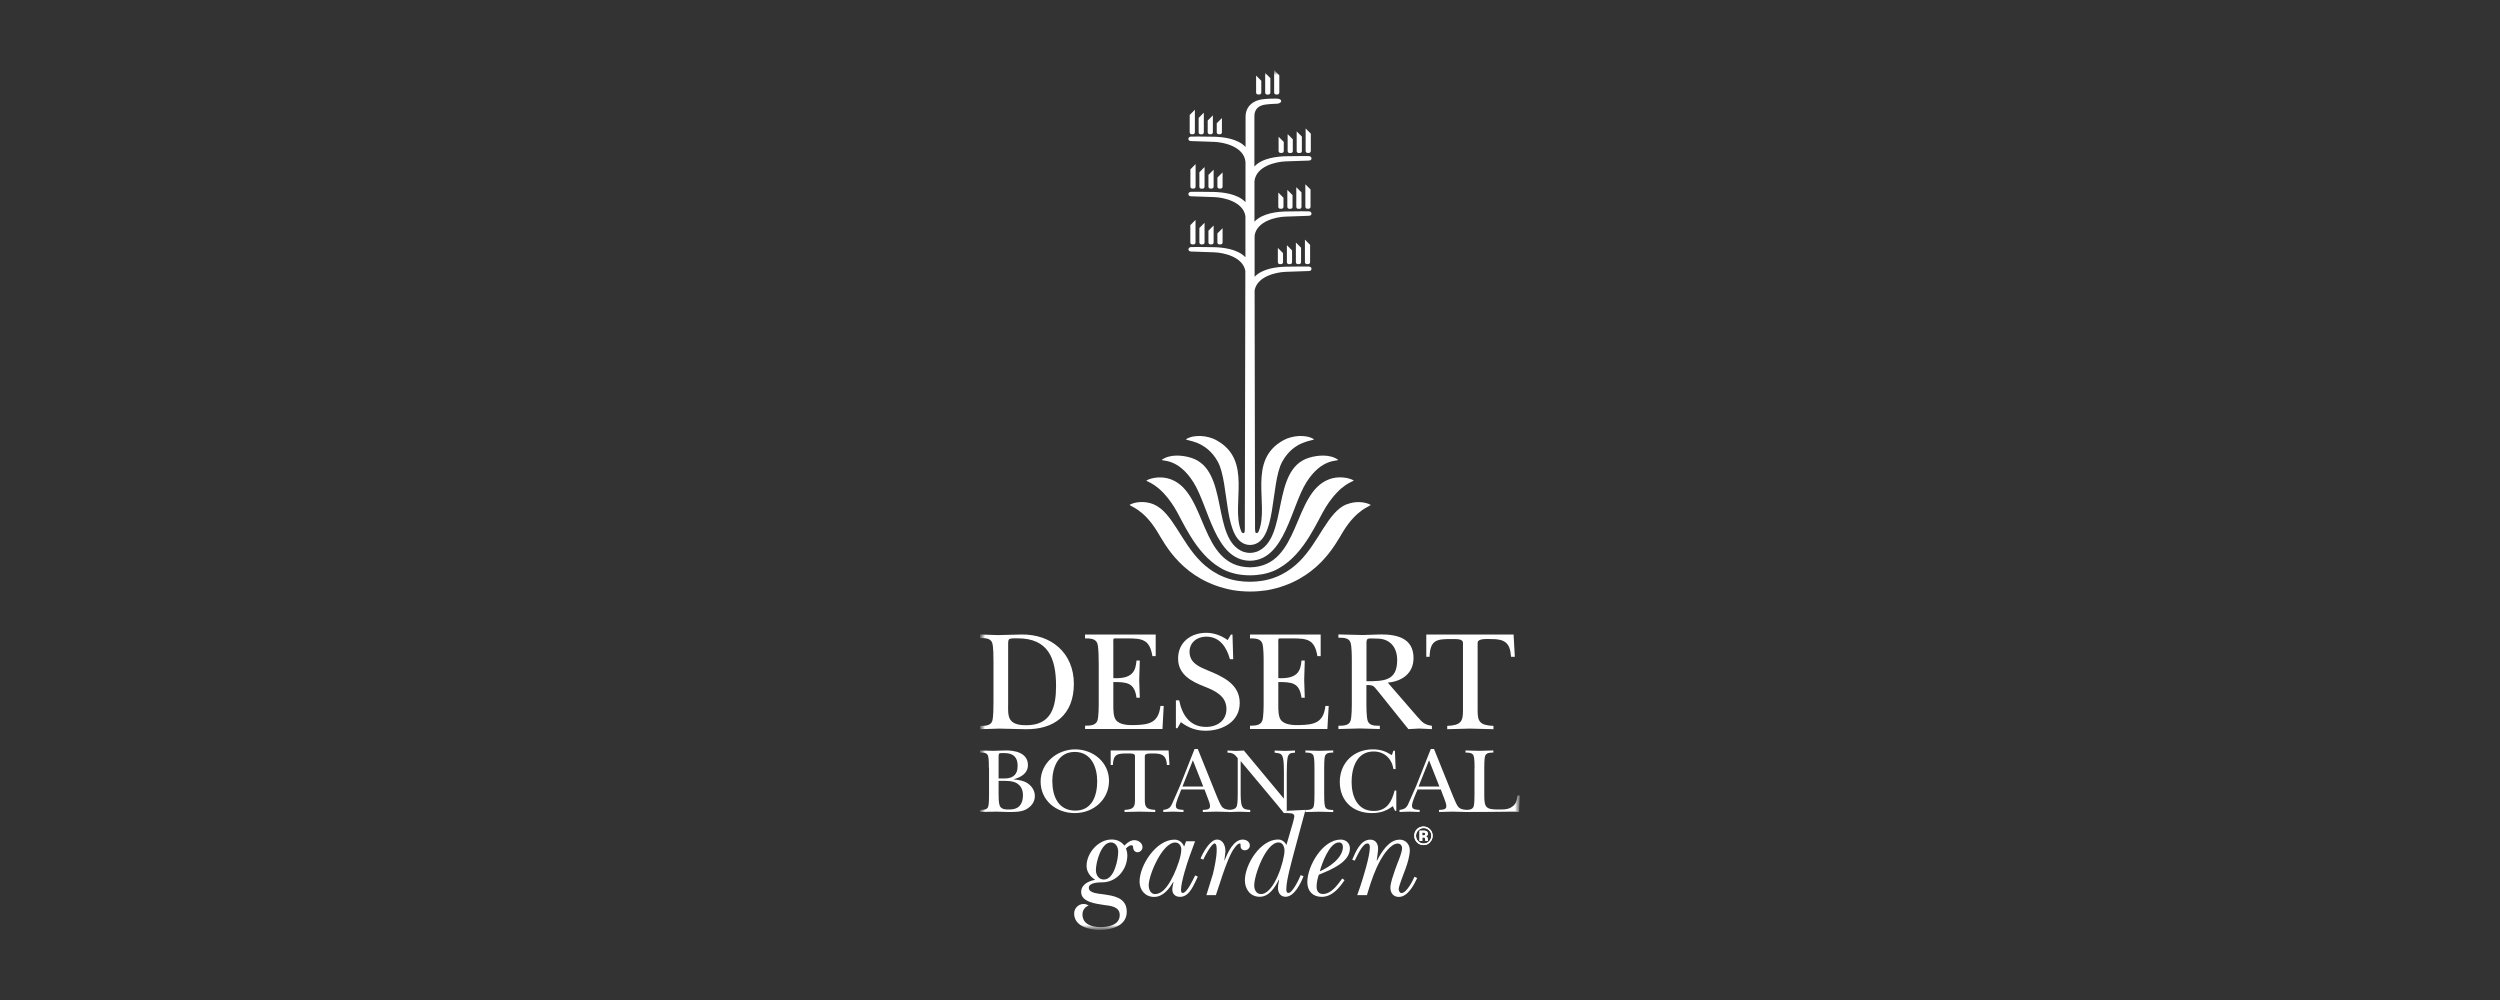 <svg width="250" height="100" viewBox="0 0 250 100" fill="none" xmlns="http://www.w3.org/2000/svg">
<rect x="0" y="0" width="250" height="100" fill="#333333" stroke="none"/>
<mask id="mask0_479_835" style="mask-type:luminance" maskUnits="userSpaceOnUse" x="98" y="7" width="54" height="86">
<path d="M152 7H98V93H152V7Z" fill="white"/>
</mask>
<g mask="url(#mask0_479_835)">
<mask id="mask1_479_835" style="mask-type:luminance" maskUnits="userSpaceOnUse" x="98" y="7" width="54" height="86">
<path d="M152 7H98V93H152V7Z" fill="white"/>
</mask>
<g mask="url(#mask1_479_835)">
<path d="M99.348 66.194C99.348 65.739 99.348 64.676 99.224 64.294C99.064 63.796 98.473 63.81 98.014 63.81V63.451C98.597 63.466 99.21 63.495 99.808 63.51C100.574 63.495 101.339 63.466 102.113 63.451C105.11 63.392 107.386 65.284 107.386 68.387C107.386 71.489 105.409 72.993 102.477 72.919C101.638 72.905 100.785 72.875 99.947 72.861C99.29 72.875 98.656 72.905 98.014 72.919V72.589C98.466 72.589 99.064 72.589 99.224 72.105C99.348 71.716 99.348 70.66 99.348 70.206V66.201V66.194ZM100.814 70.396C100.814 70.88 100.756 71.57 101.04 71.981C101.369 72.465 102.091 72.523 102.63 72.523C105.117 72.523 105.606 70.719 105.606 68.607C105.606 65.776 104.796 63.832 101.755 63.832C101.587 63.832 101.033 63.803 100.902 63.935C100.814 64.023 100.814 64.265 100.814 64.375V70.396Z" fill="white"/>
<path d="M109.866 66.223C109.866 65.768 109.866 64.705 109.727 64.323C109.545 63.839 108.961 63.839 108.502 63.839V63.451H115.569V65.614H115.241C114.971 63.942 114.227 63.839 112.725 63.839H111.704C111.266 63.839 111.332 63.795 111.332 64.426V67.814C113.279 67.903 113.564 67.088 113.651 66.054H113.979C113.965 66.7 113.95 67.36 113.921 67.998C113.95 68.585 113.965 69.186 113.979 69.773H113.651C113.454 68.269 112.696 68.203 111.332 68.203V70.55C111.332 70.983 111.332 71.65 111.587 71.995C111.959 72.494 112.841 72.523 113.41 72.508C114.891 72.479 115.854 72.296 116.043 70.594H116.371L116.247 72.897H108.509V72.567C108.961 72.567 109.545 72.567 109.735 72.083C109.873 71.694 109.873 70.638 109.873 70.183V66.238L109.866 66.223Z" fill="white"/>
<path d="M117.59 70.03H117.918C118.202 71.474 118.968 72.692 120.609 72.692C121.718 72.692 122.644 72.061 122.644 70.902C122.644 69.604 121.521 69.084 120.485 68.673C119.194 68.174 117.809 67.485 117.809 65.856C117.809 64.228 119.078 63.282 120.624 63.282C121.404 63.282 122.134 63.554 122.768 64.008L123.096 63.451H123.249L123.322 65.922H122.994C122.666 64.734 121.995 63.664 120.617 63.664C119.705 63.664 118.954 64.25 118.954 65.182C118.954 66.311 119.96 66.7 120.843 67.067C122.323 67.683 123.972 68.423 123.972 70.301C123.972 72.178 122.236 73.073 120.573 73.073C119.603 73.073 118.852 72.787 118.086 72.215L117.743 72.817H117.59V70.03Z" fill="white"/>
<path d="M126.364 66.223C126.364 65.768 126.364 64.705 126.225 64.323C126.043 63.839 125.459 63.839 125 63.839V63.451H132.067V65.614H131.739C131.469 63.942 130.733 63.839 129.223 63.839H128.202C127.764 63.839 127.83 63.795 127.83 64.426V67.814C129.777 67.903 130.062 67.088 130.149 66.054H130.477C130.463 66.7 130.448 67.36 130.419 67.998C130.448 68.585 130.463 69.186 130.477 69.773H130.149C129.952 68.269 129.194 68.203 127.83 68.203V70.55C127.83 70.983 127.83 71.65 128.085 71.995C128.457 72.494 129.34 72.523 129.908 72.508C131.389 72.479 132.352 72.296 132.541 70.594H132.87L132.738 72.897H125V72.567C125.452 72.567 126.036 72.567 126.225 72.083C126.364 71.694 126.364 70.638 126.364 70.183V66.238V66.223Z" fill="white"/>
<path d="M141.797 71.738C142.249 72.266 142.468 72.464 143.19 72.582V72.912C142.767 72.897 142.337 72.868 141.906 72.853C141.549 72.868 141.199 72.897 140.841 72.912L140.17 72.083L137.807 69.135C137.341 68.592 137.392 68.504 136.64 68.504V70.191C136.64 70.645 136.64 71.709 136.772 72.09C136.94 72.589 137.523 72.574 137.982 72.574V72.904C137.326 72.89 136.662 72.86 135.977 72.846C135.269 72.86 134.555 72.89 133.84 72.904V72.574C134.292 72.574 134.89 72.574 135.051 72.09C135.182 71.702 135.182 70.645 135.182 70.191V66.157C135.182 65.702 135.182 64.639 135.051 64.257C134.897 63.759 134.299 63.773 133.84 63.773V63.443C134.649 63.458 135.474 63.487 136.283 63.502C136.881 63.487 137.494 63.458 138.092 63.443C139.711 63.443 141.352 63.817 141.352 65.805C141.352 67.353 140.185 68.137 138.777 68.262L141.79 71.738H141.797ZM136.648 68.123C138.427 68.123 139.718 68.079 139.718 66.003C139.718 64.742 139.011 63.861 137.727 63.861C137.559 63.861 136.932 63.817 136.801 63.876C136.619 63.964 136.648 64.236 136.648 64.389V68.123Z" fill="white"/>
<path d="M151.49 65.68H151.104C151.016 64.279 150.477 63.905 149.142 63.905C148.617 63.905 147.763 63.832 147.763 64.294V71.071C147.763 72.127 147.96 72.53 149.346 72.589V72.919C148.566 72.904 147.763 72.875 146.983 72.86C146.232 72.875 145.488 72.904 144.722 72.919V72.589C146.101 72.53 146.297 72.134 146.297 71.071V64.294C146.297 63.869 145.67 63.905 145.101 63.905C143.694 63.905 143.008 63.979 142.957 65.68H142.629V63.451H151.359L151.483 65.68H151.49Z" fill="white"/>
<path d="M98.89 76.814C98.89 76.52 98.89 75.831 98.802 75.574C98.7 75.252 98.299 75.259 98 75.259V75.046C98.452 75.054 98.897 75.076 99.349 75.083C99.728 75.076 100.093 75.054 100.472 75.046C101.457 75.017 102.792 75.266 102.792 76.506C102.792 77.349 102.092 77.716 101.377 77.929V77.943C101.902 77.987 102.383 78.075 102.755 78.325C103.2 78.625 103.485 79.073 103.485 79.608C103.485 80.224 103.098 80.679 102.573 80.958C102.062 81.214 101.384 81.2 100.837 81.2C100.421 81.192 100.02 81.17 99.605 81.163C99.079 81.17 98.54 81.192 98.015 81.2V80.987C98.314 80.987 98.715 80.994 98.817 80.671C98.904 80.422 98.904 79.733 98.904 79.432V76.806L98.89 76.814ZM99.86 77.848H100.159C100.575 77.848 100.917 77.87 101.282 77.65C101.676 77.4 101.763 76.997 101.763 76.55C101.763 75.721 101.311 75.31 100.472 75.31C100.348 75.31 99.991 75.288 99.918 75.354C99.853 75.413 99.86 75.67 99.86 75.743V77.833V77.848ZM99.86 79.388C99.86 79.703 99.86 80.283 99.969 80.561C100.13 80.965 100.604 80.95 100.961 80.95C101.887 80.95 102.296 80.407 102.296 79.527C102.296 78.999 102.106 78.552 101.618 78.288C101.187 78.068 100.626 78.09 100.152 78.09H99.86V79.381V79.388Z" fill="white"/>
<path d="M104.061 78.148C104.061 76.3 105.702 74.936 107.518 74.936C109.334 74.936 110.902 76.242 110.902 78.082C110.902 79.923 109.385 81.309 107.481 81.309C105.578 81.309 104.061 80.019 104.061 78.148ZM105.235 78.148C105.235 79.608 105.818 81.06 107.532 81.06C109.246 81.06 109.72 79.505 109.72 78.119C109.72 76.733 109.137 75.193 107.474 75.193C105.811 75.193 105.227 76.77 105.227 78.148" fill="white"/>
<path d="M116.947 76.498H116.692C116.633 75.589 116.276 75.347 115.393 75.347C115.043 75.347 114.482 75.303 114.482 75.596V80.004C114.482 80.693 114.613 80.95 115.525 80.987V81.199C115.007 81.192 114.482 81.17 113.957 81.163C113.461 81.17 112.965 81.192 112.454 81.199V80.987C113.366 80.95 113.497 80.686 113.497 80.004V75.596C113.497 75.317 113.081 75.347 112.709 75.347C111.776 75.347 111.324 75.391 111.287 76.498H111.068V75.046H116.859L116.947 76.498Z" fill="white"/>
<path d="M118.035 79.19C117.896 79.542 117.583 80.231 117.583 80.591C117.583 80.987 118.064 80.965 118.348 80.987V81.199C117.998 81.192 117.663 81.17 117.313 81.163C116.985 81.17 116.664 81.192 116.328 81.199V80.987C116.839 80.928 117.043 80.781 117.233 80.327C117.495 79.733 117.75 79.146 118.013 78.552L119.457 74.899H119.778L121.681 79.623C121.791 79.865 122.002 80.429 122.17 80.642C122.374 80.913 122.659 80.95 122.98 80.987V81.199C122.535 81.192 122.083 81.17 121.645 81.163C121.193 81.17 120.733 81.192 120.281 81.199V80.987C120.544 80.979 121.003 80.994 121.003 80.635C121.003 80.4 120.901 80.121 120.814 79.909L120.449 78.948H118.122L118.035 79.183V79.19ZM120.325 78.654L119.289 76.029L118.246 78.654H120.332H120.325Z" fill="white"/>
<path d="M123.774 75.823C123.483 75.413 123.257 75.273 122.746 75.266V75.053C123.045 75.061 123.337 75.083 123.643 75.09C123.891 75.083 124.139 75.061 124.387 75.053L128.369 79.842H128.391V77.254C128.391 76.857 128.391 76.205 128.304 75.823C128.187 75.303 127.932 75.339 127.465 75.266V75.053C127.815 75.061 128.15 75.083 128.501 75.09C128.829 75.083 129.15 75.061 129.5 75.053V75.266C129.15 75.303 128.909 75.273 128.785 75.677C128.69 75.977 128.676 76.931 128.676 77.305V81.309H128.391C128.187 81.06 127.975 80.796 127.771 80.539L124.088 76.131H124.066V79.256C124.066 79.6 124.066 80.297 124.205 80.612C124.365 80.972 124.679 80.957 125.022 80.994V81.207C124.664 81.199 124.3 81.177 123.935 81.17C123.585 81.177 123.235 81.199 122.892 81.207V80.994C123.257 80.957 123.607 80.935 123.702 80.539C123.774 80.202 123.774 79.615 123.774 79.256V75.823Z" fill="white"/>
<path d="M131.447 76.813C131.447 76.513 131.447 75.831 131.353 75.574C131.229 75.259 130.842 75.259 130.543 75.259V75.046C130.995 75.053 131.447 75.075 131.9 75.083C132.381 75.075 132.855 75.053 133.322 75.046V75.259C133.023 75.259 132.636 75.259 132.512 75.574C132.417 75.823 132.417 76.513 132.417 76.813V79.439C132.417 79.74 132.417 80.422 132.512 80.678C132.636 80.994 133.023 80.994 133.322 80.994V81.207C132.877 81.199 132.417 81.177 131.965 81.17C131.498 81.177 131.01 81.199 130.543 81.207V80.994C130.842 80.994 131.229 80.994 131.353 80.678C131.447 80.429 131.447 79.74 131.447 79.439V76.813Z" fill="white"/>
<path d="M139.354 75.075H139.492L139.565 76.909H139.346C139.186 75.875 138.449 75.149 137.355 75.149C135.671 75.149 135.16 76.792 135.16 78.192C135.16 79.593 135.707 81.097 137.377 81.097C138.697 81.097 139.179 80.165 139.463 79.05H139.631V81.089H139.507L139.281 80.613C138.646 81.104 138.004 81.309 137.195 81.309C135.284 81.309 133.979 80.092 133.979 78.192C133.979 76.293 135.364 74.936 137.275 74.936C138.048 74.936 138.537 75.112 139.186 75.515L139.339 75.075H139.354Z" fill="white"/>
<path d="M141.651 79.19C141.512 79.542 141.198 80.231 141.198 80.591C141.198 80.987 141.68 80.965 141.964 80.987V81.199C141.614 81.192 141.279 81.17 140.928 81.163C140.6 81.17 140.279 81.192 139.951 81.199V80.987C140.462 80.928 140.666 80.781 140.856 80.327C141.118 79.733 141.373 79.146 141.636 78.552L143.08 74.899H143.401L145.304 79.623C145.414 79.865 145.625 80.429 145.793 80.642C146.005 80.913 146.282 80.95 146.603 80.987V81.199C146.158 81.192 145.706 81.17 145.268 81.163C144.816 81.17 144.356 81.192 143.904 81.199V80.987C144.167 80.979 144.634 80.994 144.634 80.635C144.634 80.4 144.531 80.121 144.444 79.909L144.079 78.948H141.753L141.665 79.183L141.651 79.19ZM143.941 78.654L142.905 76.029L141.855 78.654H143.941Z" fill="white"/>
<path d="M147.457 76.813C147.457 76.513 147.457 75.831 147.362 75.574C147.238 75.259 146.851 75.259 146.552 75.259V75.046C147.004 75.053 147.449 75.075 147.901 75.083C148.383 75.075 148.857 75.053 149.331 75.046V75.259C149.032 75.259 148.645 75.259 148.521 75.574C148.427 75.823 148.427 76.513 148.427 76.813V79.564C148.427 80.752 148.616 80.95 149.812 80.95C150.257 80.95 150.768 80.972 151.147 80.715C151.621 80.429 151.672 80.07 151.76 79.556H151.993L151.906 81.199C151.745 81.192 151.577 81.177 151.417 81.163C149.798 81.192 148.164 81.192 146.545 81.199V80.987C146.844 80.987 147.23 80.987 147.354 80.671C147.449 80.422 147.449 79.732 147.449 79.432V76.806L147.457 76.813Z" fill="white"/>
<path d="M109.998 93C108.948 93 107.416 92.641 107.416 91.35C107.416 90.822 107.839 90.396 108.364 90.396C108.554 90.396 108.714 90.462 108.875 90.55C108.488 90.69 108.247 91.027 108.247 91.438C108.247 92.457 109.232 92.714 110.093 92.714C110.858 92.714 111.974 92.479 111.974 91.511C111.974 90.631 111.012 90.58 110.363 90.492C109.633 90.374 108.116 90.22 108.116 89.201C108.116 88.431 108.875 88.108 109.517 87.976C109.028 87.683 108.656 87.177 108.656 86.597C108.656 85.306 109.823 83.95 111.158 83.95C111.697 83.95 112.106 84.14 112.441 84.558C112.696 84.287 113.046 84.016 113.44 84.016C113.834 84.016 114.25 84.302 114.25 84.713C114.25 84.984 114.031 85.226 113.747 85.226C113.528 85.226 113.353 85.057 113.324 84.837C113.302 84.683 113.324 84.529 113.134 84.529C112.915 84.529 112.733 84.72 112.594 84.852C112.682 85.072 112.733 85.306 112.733 85.534C112.733 86.927 111.697 88.204 110.268 88.233C109.896 88.233 108.882 88.248 108.882 88.776C108.882 89.92 112.675 88.761 112.675 91.174C112.675 92.589 111.165 92.993 109.983 92.993M111.821 85.174C111.821 84.727 111.581 84.243 111.092 84.243C110.107 84.243 109.589 86.231 109.589 87.015C109.589 87.492 109.859 87.954 110.384 87.954C111.42 87.954 111.821 85.967 111.821 85.167" fill="white"/>
<path d="M118.596 84.126H119.507L118.946 85.659C118.705 86.319 118.1 88.225 118.1 88.988C118.1 89.106 118.114 89.296 118.267 89.296C118.705 89.296 119.318 87.932 119.515 87.543L119.784 87.661C119.398 88.409 118.989 89.685 118.005 89.685C117.545 89.685 117.232 89.414 117.232 88.952C117.232 88.695 117.312 88.453 117.348 88.218L117.319 88.196C116.918 88.908 116.291 89.692 115.408 89.692C114.526 89.692 113.957 89.01 113.957 88.167C113.957 86.502 115.634 83.964 117.436 83.964C117.91 83.964 118.246 84.236 118.413 84.661L118.603 84.133L118.596 84.126ZM114.869 88.526C114.869 88.915 115.051 89.406 115.496 89.406C116.408 89.406 117.035 88.181 117.385 87.448C117.691 86.773 118.129 85.666 118.129 84.933C118.129 84.58 117.895 84.25 117.523 84.25C116.24 84.25 114.869 87.485 114.869 88.534" fill="white"/>
<path d="M120.055 85.857C120.288 85.263 121.017 83.957 121.696 83.957C122.338 83.957 122.556 84.639 122.542 85.16C122.527 85.446 122.461 85.725 122.44 86.011L122.469 86.033C122.739 85.306 123.351 83.957 124.263 83.957C124.613 83.957 124.985 84.162 124.985 84.551C124.985 84.808 124.752 85.028 124.482 85.028C124.241 85.028 124.059 84.874 124.059 84.617C124.059 84.536 124.088 84.346 123.971 84.346C123.701 84.346 123.264 85.043 123.162 85.248C122.688 86.165 122.316 87.309 121.995 88.291L121.586 89.516H120.638L121.295 87.389C121.448 86.759 121.667 85.703 121.667 85.057C121.667 84.94 121.696 84.346 121.462 84.346C121.156 84.346 120.449 85.659 120.332 85.959L120.062 85.857H120.055Z" fill="white"/>
<path d="M129.244 82.446C129.28 82.307 129.433 81.764 129.433 81.618C129.433 81.258 128.886 81.332 128.631 81.302L128.645 81.082L130.549 80.987L129.966 83.143L129.426 85.153C129.185 86.099 128.631 87.991 128.631 88.922C128.631 89.054 128.653 89.296 128.835 89.296C129.258 89.296 129.915 87.903 130.068 87.514L130.352 87.617C130.082 88.328 129.426 89.678 128.558 89.678C128.055 89.678 127.799 89.274 127.799 88.812C127.799 88.526 127.865 88.24 127.916 87.984L127.887 87.962C127.515 88.71 126.924 89.678 125.976 89.678C125.028 89.678 124.488 88.915 124.488 88.028C124.488 86.443 126.042 83.95 127.814 83.95C128.186 83.95 128.485 84.184 128.645 84.493L129.244 82.432V82.446ZM125.422 88.541C125.422 88.952 125.611 89.406 126.1 89.406C127.42 89.406 128.449 86.055 128.449 85.057C128.449 84.698 128.281 84.243 127.858 84.243C126.596 84.243 125.422 87.492 125.422 88.541Z" fill="white"/>
<path d="M134.452 88.02C133.927 88.805 133.198 89.685 132.169 89.685C131.272 89.685 130.732 89.106 130.732 88.211C130.732 86.583 132.271 83.957 134.065 83.957C134.591 83.957 134.992 84.309 134.992 84.844C134.992 86.201 133.11 86.964 132.082 87.389L131.877 87.477C131.761 87.852 131.659 88.248 131.659 88.665C131.659 89.084 131.848 89.399 132.286 89.399C133.147 89.399 133.759 88.468 134.226 87.852L134.459 88.02H134.452ZM134.284 84.668C134.284 84.412 134.146 84.243 133.89 84.243C132.95 84.243 132.184 86.355 131.98 87.133C132.891 86.729 134.292 85.82 134.292 84.668" fill="white"/>
<path d="M136.685 89.516H135.722L136.006 88.702C136.305 87.8 136.984 85.644 136.984 84.756C136.984 84.617 136.969 84.346 136.743 84.346C136.233 84.346 135.678 85.673 135.474 86.062L135.219 85.974C135.554 85.226 136.028 83.964 137.028 83.964C137.553 83.964 137.808 84.36 137.808 84.852C137.808 85.123 137.742 85.519 137.706 85.805L137.669 86.04L137.699 86.069C138.136 85.219 138.88 83.964 139.981 83.964C140.558 83.964 140.981 84.441 140.981 85.006C140.981 85.57 140.747 86.363 140.543 86.905L140.31 87.521C140.222 87.778 139.872 88.658 139.872 88.915C139.872 89.054 139.959 89.304 140.142 89.304C140.652 89.304 141.272 88.094 141.447 87.675L141.717 87.807C141.382 88.519 140.769 89.692 139.887 89.692C139.332 89.692 139.04 89.289 139.04 88.775C139.04 88.262 139.347 87.463 139.515 86.957L139.748 86.326C139.901 85.93 140.207 85.226 140.207 84.793C140.207 84.558 140.025 84.353 139.77 84.353C139.077 84.353 138.333 85.49 138.041 86.018C137.516 86.949 137.115 88.108 136.809 89.128L136.692 89.524L136.685 89.516Z" fill="white"/>
<path d="M127.859 13.674V15.104C127.859 15.207 127.947 15.295 128.049 15.295H128.188C128.29 15.295 128.377 15.207 128.377 15.104V14.195L127.859 13.674Z" fill="white"/>
<path d="M128.764 13.41V15.112C128.764 15.214 128.851 15.302 128.953 15.302H129.092C129.194 15.302 129.281 15.214 129.281 15.112V13.931L128.764 13.41Z" fill="white"/>
<path d="M129.668 13.131V15.112C129.668 15.214 129.755 15.302 129.858 15.302H129.996C130.098 15.302 130.186 15.214 130.186 15.112V13.659L129.668 13.139V13.131Z" fill="white"/>
<path d="M130.564 12.845V15.104C130.564 15.207 130.652 15.295 130.754 15.295H130.893C130.995 15.295 131.082 15.207 131.082 15.104V13.366L130.564 12.845Z" fill="white"/>
<path d="M122.192 11.804V13.234C122.192 13.337 122.104 13.425 122.002 13.425H121.863C121.761 13.425 121.674 13.337 121.674 13.234V12.325L122.192 11.804Z" fill="white"/>
<path d="M121.287 11.533V13.234C121.287 13.337 121.2 13.425 121.098 13.425H120.959C120.857 13.425 120.77 13.337 120.77 13.234V12.053L121.287 11.533Z" fill="white"/>
<path d="M120.383 11.261V13.241C120.383 13.344 120.296 13.432 120.193 13.432H120.055C119.953 13.432 119.865 13.344 119.865 13.241V11.789L120.383 11.268V11.261Z" fill="white"/>
<path d="M119.487 10.975V13.234C119.487 13.337 119.399 13.425 119.297 13.425H119.158C119.056 13.425 118.969 13.337 118.969 13.234V11.496L119.487 10.975Z" fill="white"/>
<path d="M121.61 44.001C120.8 43.568 119.422 43.399 118.598 43.927C118.598 44.103 120.581 44.001 121.778 46.164C123.003 48.401 122.274 54.349 124.943 54.496C124.943 54.496 124.979 54.496 125.001 54.496C125.023 54.496 125.06 54.496 125.06 54.496C127.729 54.349 127 48.401 128.225 46.164C129.414 44.001 131.398 44.096 131.398 43.927C130.566 43.399 129.195 43.568 128.385 44.001C124.651 45.996 126.941 50.44 125.884 53.095C125.855 53.176 125.789 53.308 125.665 53.308C125.526 53.308 125.526 53.227 125.504 52.89L125.461 29.032C125.731 27.602 127.692 27.213 128.56 27.184C129.436 27.154 130.865 27.103 130.88 27.103C131.069 27.096 131.15 27.015 131.15 26.875C131.15 26.736 131.004 26.655 130.88 26.655C130.865 26.655 129.428 26.641 128.546 26.67C127.78 26.692 126.27 26.824 125.461 27.675V23.561C125.68 22.086 127.685 21.683 128.56 21.661C129.436 21.632 130.865 21.58 130.88 21.58C131.069 21.573 131.15 21.492 131.15 21.353C131.15 21.214 131.004 21.133 130.88 21.133C130.865 21.133 129.428 21.118 128.546 21.148C127.78 21.17 126.256 21.302 125.446 22.167V18.126C125.607 16.586 127.663 16.168 128.56 16.138C129.436 16.109 130.865 16.058 130.88 16.058C131.069 16.05 131.15 15.97 131.15 15.83C131.15 15.691 131.004 15.61 130.88 15.61C130.865 15.61 129.428 15.596 128.546 15.625C127.773 15.654 126.241 15.779 125.439 16.652V11.584C125.453 10.873 125.92 10.535 126.555 10.454C127.051 10.388 127.685 10.374 127.685 10.374C127.846 10.374 128.101 10.286 128.116 10.117C128.13 9.941 127.889 9.86 127.649 9.86C127.649 9.86 126.861 9.86 126.533 9.897C125.359 9.963 124.556 10.594 124.556 11.694V14.701C123.747 13.828 122.215 13.696 121.442 13.674C120.56 13.645 119.123 13.659 119.108 13.659C118.984 13.659 118.838 13.74 118.838 13.88C118.838 14.019 118.919 14.1 119.108 14.107C119.123 14.107 120.552 14.158 121.428 14.188C122.325 14.217 124.389 14.635 124.549 16.182V20.216C123.732 19.351 122.215 19.226 121.442 19.197C120.56 19.167 119.123 19.182 119.108 19.182C118.984 19.182 118.838 19.263 118.838 19.402C118.838 19.541 118.919 19.622 119.108 19.629C119.123 19.629 120.552 19.681 121.428 19.71C122.31 19.739 124.316 20.143 124.542 21.617V25.724C123.725 24.873 122.215 24.741 121.449 24.719C120.567 24.69 119.13 24.705 119.116 24.705C118.992 24.705 118.846 24.785 118.846 24.925C118.846 25.064 118.926 25.145 119.116 25.152C119.13 25.152 120.56 25.203 121.435 25.233C122.303 25.262 124.272 25.651 124.534 27.088L124.483 52.926C124.462 53.234 124.462 53.315 124.33 53.315C124.206 53.315 124.141 53.183 124.111 53.102C123.054 50.44 125.344 46.003 121.61 44.008" fill="white"/>
<path d="M130.894 45.776C127.036 46.964 128.911 53.895 125.68 55.171C125.461 55.244 125.235 55.288 124.994 55.288C124.753 55.288 124.527 55.244 124.316 55.171C121.077 53.895 122.959 46.964 119.101 45.776C118.218 45.504 116.986 45.402 116.184 45.981C116.184 46.15 117.795 45.776 119.334 48.211C120.888 50.66 121.493 56.007 124.958 56.073H125.03C128.495 56.007 129.1 50.66 130.654 48.211C132.2 45.776 133.804 46.157 133.812 45.981C133.017 45.402 131.777 45.504 130.894 45.776Z" fill="white"/>
<path d="M132.907 47.932C129.231 49.303 130.092 56.637 125.016 56.733H124.972C119.896 56.645 120.756 49.31 117.088 47.932C116.227 47.609 115.228 47.734 114.645 48.042C114.645 48.218 115.87 48.269 117.416 50.697C118.233 51.987 119.495 55.295 122.011 56.769C122.39 57.011 122.864 57.209 123.404 57.341C123.411 57.341 123.63 57.393 123.652 57.4C124.075 57.488 124.527 57.532 125.001 57.532C125.446 57.532 125.876 57.488 126.277 57.415C126.336 57.407 126.584 57.349 126.635 57.334C127.131 57.209 127.568 57.026 127.926 56.806C130.493 55.346 131.762 51.995 132.594 50.689C134.14 48.254 135.358 48.203 135.365 48.034C134.782 47.726 133.782 47.602 132.922 47.924" fill="white"/>
<path d="M134.643 50.433C132.776 51.21 131.886 54.232 129.938 56.146C129.508 56.571 128.225 57.781 126.197 58.082C125.818 58.141 125.417 58.177 125.001 58.177C124.556 58.177 124.133 58.141 123.739 58.075C121.755 57.759 120.494 56.571 120.071 56.146C118.123 54.232 117.226 51.21 115.366 50.433C114.52 50.081 113.543 50.161 112.967 50.477C112.974 50.653 114.302 50.821 115.746 53.19C116.49 54.408 118.306 58.111 123.323 59.021C123.849 59.102 124.417 59.153 125.015 59.153C125.613 59.153 126.19 59.102 126.722 59.021C131.725 58.111 133.541 54.415 134.285 53.198C135.729 50.829 137.057 50.653 137.064 50.484C136.488 50.169 135.511 50.088 134.665 50.44" fill="white"/>
<path d="M122.258 17.238V18.669C122.258 18.771 122.171 18.859 122.068 18.859H121.93C121.828 18.859 121.74 18.771 121.74 18.669V17.759L122.258 17.238Z" fill="white"/>
<path d="M121.362 16.967V18.668C121.362 18.771 121.274 18.859 121.172 18.859H121.033C120.931 18.859 120.844 18.771 120.844 18.668V17.488L121.362 16.967Z" fill="white"/>
<path d="M120.455 16.696V18.676C120.455 18.779 120.368 18.867 120.266 18.867H120.127C120.025 18.867 119.938 18.779 119.938 18.676V17.224L120.455 16.703V16.696Z" fill="white"/>
<path d="M119.559 16.41V18.669C119.559 18.771 119.471 18.859 119.369 18.859H119.231C119.129 18.859 119.041 18.771 119.041 18.669V16.93L119.559 16.41Z" fill="white"/>
<path d="M122.258 22.82V24.25C122.258 24.353 122.171 24.441 122.068 24.441H121.93C121.828 24.441 121.74 24.353 121.74 24.25V23.34L122.258 22.82Z" fill="white"/>
<path d="M121.362 22.548V24.25C121.362 24.352 121.274 24.441 121.172 24.441H121.033C120.931 24.441 120.844 24.352 120.844 24.25V23.069L121.362 22.548Z" fill="white"/>
<path d="M120.455 22.27V24.25C120.455 24.352 120.368 24.44 120.266 24.44H120.127C120.025 24.44 119.938 24.352 119.938 24.25V22.797L120.455 22.277V22.27Z" fill="white"/>
<path d="M119.551 21.991V24.25C119.551 24.353 119.463 24.441 119.361 24.441H119.223C119.121 24.441 119.033 24.353 119.033 24.25V22.512L119.551 21.991Z" fill="white"/>
<path d="M127.83 19.255V20.686C127.83 20.788 127.918 20.876 128.02 20.876H128.158C128.26 20.876 128.348 20.788 128.348 20.686V19.776L127.83 19.255Z" fill="white"/>
<path d="M128.734 18.991V20.693C128.734 20.795 128.822 20.883 128.924 20.883H129.063C129.165 20.883 129.252 20.795 129.252 20.693V19.512L128.734 18.991Z" fill="white"/>
<path d="M129.631 18.712V20.693C129.631 20.795 129.718 20.883 129.82 20.883H129.959C130.061 20.883 130.149 20.795 130.149 20.693V19.241L129.631 18.72V18.712Z" fill="white"/>
<path d="M130.535 18.426V20.685C130.535 20.788 130.623 20.876 130.725 20.876H130.863C130.965 20.876 131.053 20.788 131.053 20.685V18.947L130.535 18.426Z" fill="white"/>
<path d="M127.785 24.793V26.223C127.785 26.325 127.873 26.413 127.975 26.413H128.113C128.215 26.413 128.303 26.325 128.303 26.223V25.313L127.785 24.793Z" fill="white"/>
<path d="M128.689 24.521V26.223C128.689 26.325 128.777 26.413 128.879 26.413H129.018C129.12 26.413 129.207 26.325 129.207 26.223V25.042L128.689 24.521Z" fill="white"/>
<path d="M129.588 24.243V26.223C129.588 26.326 129.675 26.414 129.778 26.414H129.916C130.018 26.414 130.106 26.326 130.106 26.223V24.771L129.588 24.25V24.243Z" fill="white"/>
<path d="M130.492 23.964V26.223C130.492 26.326 130.58 26.413 130.682 26.413H130.82C130.922 26.413 131.01 26.326 131.01 26.223V24.485L130.492 23.964Z" fill="white"/>
<path d="M125.611 7.557V9.259C125.611 9.361 125.699 9.449 125.801 9.449H125.94C126.042 9.449 126.129 9.361 126.129 9.259V8.078L125.611 7.557Z" fill="white"/>
<path d="M126.518 7.286V9.266C126.518 9.369 126.605 9.457 126.707 9.457H126.846C126.948 9.457 127.035 9.369 127.035 9.266V7.814L126.518 7.293V7.286Z" fill="white"/>
<path d="M127.414 7V9.259C127.414 9.362 127.502 9.45 127.604 9.45H127.742C127.844 9.45 127.932 9.362 127.932 9.259V7.521L127.414 7Z" fill="white"/>
<path d="M143.001 84.243C142.819 84.419 142.607 84.507 142.352 84.507C142.097 84.507 141.871 84.419 141.696 84.236C141.521 84.059 141.426 83.84 141.426 83.576C141.426 83.311 141.521 83.077 141.71 82.901C141.893 82.732 142.104 82.651 142.345 82.651C142.585 82.651 142.819 82.739 142.994 82.923C143.176 83.106 143.264 83.319 143.264 83.576C143.264 83.832 143.169 84.059 142.987 84.243M141.82 83.04C141.674 83.194 141.601 83.37 141.601 83.576C141.601 83.781 141.674 83.972 141.827 84.126C141.973 84.28 142.155 84.353 142.367 84.353C142.578 84.353 142.753 84.28 142.906 84.126C143.052 83.972 143.132 83.788 143.132 83.576C143.132 83.363 143.06 83.187 142.914 83.04C142.76 82.886 142.585 82.805 142.374 82.805C142.162 82.805 141.98 82.879 141.834 83.04M141.951 84.096V83.069C142.017 83.069 142.111 83.069 142.235 83.069C142.359 83.069 142.432 83.069 142.447 83.069C142.527 83.069 142.593 83.091 142.651 83.121C142.739 83.172 142.79 83.253 142.79 83.363C142.79 83.451 142.768 83.51 142.717 83.553C142.666 83.59 142.607 83.612 142.542 83.62C142.607 83.634 142.651 83.649 142.688 83.678C142.746 83.73 142.775 83.803 142.775 83.906V84.001C142.775 84.001 142.775 84.023 142.775 84.03C142.775 84.037 142.775 84.052 142.782 84.059V84.089H142.534C142.527 84.059 142.52 84.008 142.52 83.95C142.52 83.891 142.513 83.847 142.505 83.825C142.491 83.788 142.469 83.766 142.432 83.751C142.41 83.744 142.381 83.737 142.345 83.737H142.286H142.228V84.103H141.958L141.951 84.096ZM142.44 83.267C142.403 83.253 142.352 83.246 142.286 83.246H142.221V83.546H142.323C142.389 83.546 142.432 83.531 142.469 83.51C142.505 83.48 142.52 83.444 142.52 83.385C142.52 83.326 142.491 83.29 142.44 83.267Z" fill="white"/>
<path d="M143.001 84.243C142.819 84.419 142.607 84.507 142.352 84.507C142.097 84.507 141.871 84.419 141.696 84.236C141.521 84.059 141.426 83.84 141.426 83.576C141.426 83.311 141.521 83.077 141.71 82.901C141.893 82.732 142.104 82.651 142.345 82.651C142.585 82.651 142.819 82.739 142.994 82.923C143.176 83.106 143.264 83.319 143.264 83.576C143.264 83.832 143.169 84.059 142.987 84.243M141.82 83.04C141.674 83.194 141.601 83.37 141.601 83.576C141.601 83.781 141.674 83.972 141.827 84.126C141.973 84.28 142.155 84.353 142.367 84.353C142.578 84.353 142.753 84.28 142.906 84.126C143.052 83.972 143.132 83.788 143.132 83.576C143.132 83.363 143.06 83.187 142.914 83.04C142.76 82.886 142.585 82.805 142.374 82.805C142.162 82.805 141.98 82.879 141.834 83.04M141.951 84.096V83.069C142.017 83.069 142.111 83.069 142.235 83.069C142.359 83.069 142.432 83.069 142.447 83.069C142.527 83.069 142.593 83.091 142.651 83.121C142.739 83.172 142.79 83.253 142.79 83.363C142.79 83.451 142.768 83.51 142.717 83.553C142.666 83.59 142.607 83.612 142.542 83.62C142.607 83.634 142.651 83.649 142.688 83.678C142.746 83.73 142.775 83.803 142.775 83.906V84.001C142.775 84.001 142.775 84.023 142.775 84.03C142.775 84.037 142.775 84.052 142.782 84.059V84.089H142.534C142.527 84.059 142.52 84.008 142.52 83.95C142.52 83.891 142.513 83.847 142.505 83.825C142.491 83.788 142.469 83.766 142.432 83.751C142.41 83.744 142.381 83.737 142.345 83.737H142.286H142.228V84.103H141.958L141.951 84.096ZM142.44 83.267C142.403 83.253 142.352 83.246 142.286 83.246H142.221V83.546H142.323C142.389 83.546 142.432 83.531 142.469 83.51C142.505 83.48 142.52 83.444 142.52 83.385C142.52 83.326 142.491 83.29 142.44 83.267Z" fill="white"/>
</g>
</g>
</svg>
